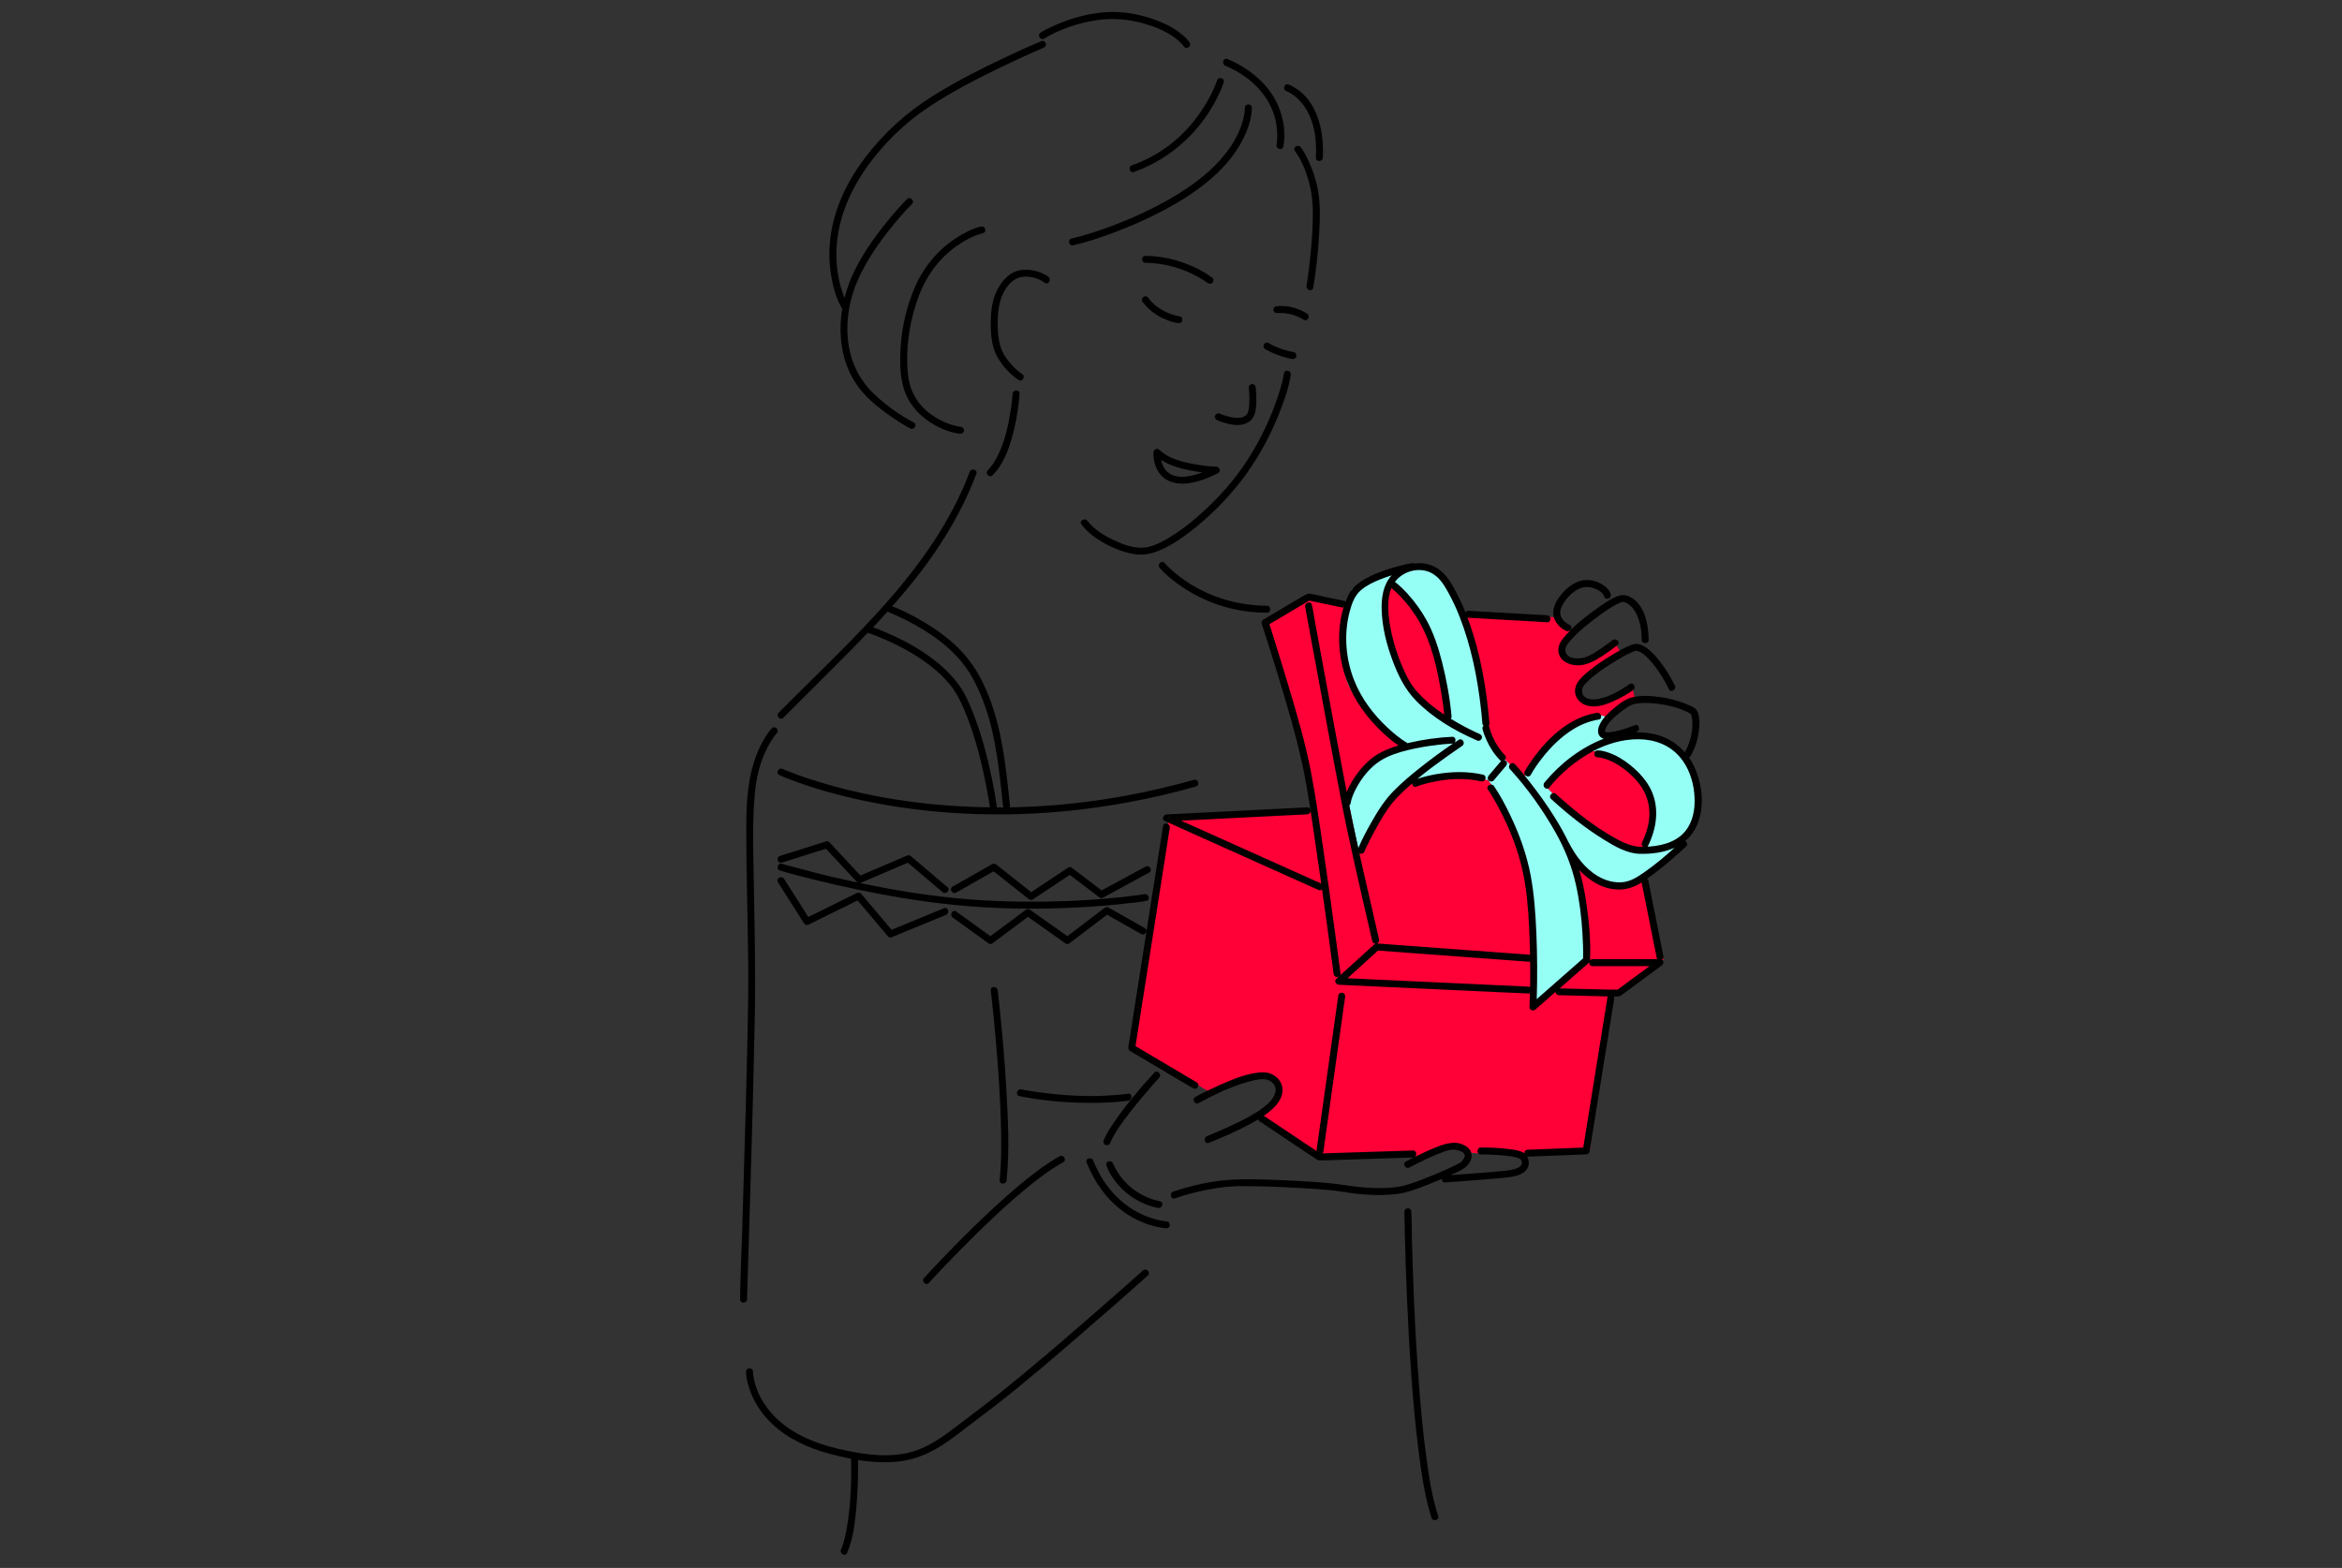 <?xml version="1.0" encoding="UTF-8"?><svg id="uuid-f401b311-b53e-4d0f-bc27-64ae4bd93c82" xmlns="http://www.w3.org/2000/svg" width="572" height="383" viewBox="0 0 572 383"><rect x="0" y="0" width="572" height="383" fill="#333333" stroke="none"/><defs><style>.uuid-7ae3ab12-b7c9-4e83-aa82-d6d8069bc3d8{fill:none;}.uuid-45cf620f-819d-48cf-8a61-0f4be5297699{fill:#ff0037;}.uuid-cdf79db1-ada9-47f4-8f4f-b31622c9e8e5{fill:#96fff5;}</style></defs><rect class="uuid-7ae3ab12-b7c9-4e83-aa82-d6d8069bc3d8" width="572" height="383"/><path class="uuid-45cf620f-819d-48cf-8a61-0f4be5297699" d="M285.51,199.84l-.07.45-.37.03.44-.48ZM405.14,234.25l-3.52-19.09s-2.86,1.08-7.21,1.07c-4.35,0-9.19-4.53-9.19-4.53,1.08,1.04,2.49,23.03,2.49,23.03h.87s-13.39,10.54-13.39,10.54c1.45-45.77-12.06-54.84-12.06-54.84,0,0-6.65-2.96-19.64,1.44,0,0-11.55,11.48-11.55,17.81l-2.44-13.88c1.18-10.29,14.17-13.65,14.17-13.65,0,0-18.75-10.61-14.34-34.65l-9.37-1.84-10.17,6.24c9.69,30.47,11.62,45.86,11.62,45.86l-35.99,2.52-8.7,55.32,19.17,11.42s13.46-6.63,16.34-3.15c1.99,2.4-3.78,8.89-3.78,8.89l14.51,9.74h24.11s6.3-3.78,9.3-2.96c3,.82,2.9,2.06,2.9,2.06l3.03.22,11.13-.17,14.85-.72,5.01-37.73,13.25-8.99-1.4.02ZM354.29,175.54s-1.49-9.68-4.01-18.24c-2.52-8.56-10.83-14.89-10.83-14.89,0,0-2.04,6.55,1.58,18.73,4.15,13.97,13.27,14.41,13.27,14.41ZM372.29,189.68c12.93-17.98,20.69-14.45,20.69-14.45,1.23-2.67,6.4-4.09,6.4-4.09l-.74-3.46s-9.58,6.3-12.25,2.78c-3.15-4.15,9.52-10.88,9.52-10.88l-1.5-2.67s-9.75,7.29-12.06,4.43c-1.94-2.41,1.84-6.74,1.84-6.74l-4.69-3.84-21.63-1.2s4.51,17.29,4.94,27.04c.34,7.63,9.48,13.09,9.48,13.09ZM389.15,183.49c-4.04,0-11.54,8.68-11.54,8.68,0,0,14.84,16.82,23.72,14.7,0,0,2.98-9.28,1.54-12.49-1.74-3.89-9.68-10.89-13.73-10.89Z"/><path class="uuid-cdf79db1-ada9-47f4-8f4f-b31622c9e8e5" d="M400.95,179.73s-8.67.22-9.64-.75c-.97-.97,1.67-3.75,1.67-3.75l-2.54-.61s-8.12.27-18.15,15.06c0,0-9.13-6.6-9.31-12.47,0,0-2.62-41.41-20.19-38.93l-12.62,5.64s-3.72,15.83-1.07,22.78,13.96,15.66,13.96,15.66c0,0-11.17,4.22-13.96,12.42l2.9,13.67c0-5.84,11.49-16.58,11.49-16.58,8.54-4.79,20.08-1.26,20.08-1.26,0,0,13.62,19.62,11,54.86l12.59-10.78c2.12-5.81-2.5-23.23-2.5-23.23,0,0,6.45,5.17,10.59,5.04,4.14-.13,15.64-10.56,15.64-10.56,0,0,3.64-3.33,3.64-13.69s-13.59-12.53-13.59-12.53ZM341.03,161.13c-3.61-12.18-1.58-18.73-1.58-18.73,0,0,8.31,6.33,10.83,14.89,2.52,8.56,4.01,18.24,4.01,18.24,0,0-9.12-.44-13.27-14.41ZM401.34,206.87c-8.88,2.12-23.72-14.7-23.72-14.7,0,0,7.49-8.68,11.54-8.68s11.98,7,13.73,10.89c1.44,3.21-1.54,12.49-1.54,12.49Z"/><path d="M191.36,175.27c4.25-4.24,8.49-8.47,12.74-12.71,2.64-2.63,5.26-5.29,7.84-7.99,1.59.52,3.14,1.16,4.66,1.84,3.68,1.65,7.27,3.63,10.47,6.09,1.75,1.35,3.39,2.86,4.8,4.56,1.53,1.84,2.61,3.9,3.54,6.09,2.16,5.06,3.65,10.42,4.83,15.79.48,2.19.91,4.4,1.28,6.61.09.55.18,1.1.26,1.65-3.31-.04-6.62-.17-9.93-.41-7.11-.52-14.19-1.5-21.15-3.01-4.71-1.02-9.37-2.27-13.93-3.82-1.33-.45-2.64-.93-3.95-1.45-.22-.09-.43-.17-.65-.26-.09-.04-.18-.08-.27-.11-.01,0-.02,0-.03-.01-.01,0-.02,0-.04-.02-.19-.08-.39-.17-.58-.25-.02-.01-.05-.02-.07-.03-.99-.46-1.85,1.01-.86,1.47,1.55.72,3.17,1.32,4.77,1.89,4.29,1.53,8.69,2.77,13.13,3.79,6.76,1.57,13.63,2.64,20.54,3.27,8.93.82,17.94.89,26.89.27,10.84-.76,21.61-2.54,32.13-5.24,1.43-.37,2.86-.75,4.28-1.15,1.05-.3.61-1.94-.45-1.64-10.62,2.98-21.49,5.06-32.48,6.05-4.16.38-8.32.59-12.5.67.04-.1.05-.22.04-.35-1.08-10.33-2.09-20.95-6.77-30.39-1.93-3.9-4.51-7.21-7.84-10.01-2.78-2.33-5.85-4.31-9.05-6-1.65-.87-3.34-1.69-5.09-2.36,3.63-4.11,7.09-8.38,10.21-12.91,4.18-6.06,7.74-12.55,10.33-19.46.39-1.03-1.26-1.47-1.64-.45-4.48,11.95-11.99,22.49-20.39,32-7.28,8.23-15.25,15.83-23.03,23.59-1.08,1.08-2.16,2.15-3.24,3.23-.78.78.43,1.98,1.2,1.2ZM216.85,149.29c.09.15.22.28.42.35.1.04.19.08.29.11.11.04.22.09.33.14.03.01.1.04.14.06.07.03.14.06.21.09.99.43,1.97.89,2.94,1.37,2.99,1.5,5.88,3.24,8.52,5.3,3.16,2.46,5.87,5.35,7.82,8.86,2.43,4.39,4,9.18,5.05,14.07,1.22,5.66,1.79,11.44,2.4,17.2.02.15.06.27.13.38-.54,0-1.07,0-1.61,0-.33-2.36-.75-4.7-1.23-7.03-1.11-5.37-2.53-10.72-4.52-15.83-.94-2.41-1.96-4.83-3.47-6.95-1.35-1.89-2.96-3.57-4.72-5.07-3.29-2.79-7.03-5.02-10.92-6.85-1.75-.83-3.55-1.61-5.39-2.26,1.22-1.3,2.43-2.6,3.62-3.93ZM182.46,317.35c-.04,1.1-1.74,1.1-1.7,0,0-.07,0-.15,0-.22.04-5.23.33-10.48.49-15.71.3-9.81.58-19.62.85-29.43.24-9.2.49-18.39.62-27.59.18-12.57-.37-25.13-.43-37.7-.03-6.23-.2-12.75,1.36-18.83.66-2.57,1.64-5.1,3-7.38.54-.9,1.13-1.82,1.86-2.58.76-.79,1.96.41,1.2,1.2-.17.18-.33.38-.48.57.12-.15-.17.23-.22.3-.09.12-.17.24-.26.37-.25.36-.48.73-.7,1.11-.56.96-1.06,1.96-1.49,2.99-1.24,3.01-1.92,6.21-2.21,9.45-.58,6.42-.4,12.92-.29,19.36.2,11.44.5,22.87.3,34.31-.17,9.51-.42,19.02-.68,28.54-.26,9.46-.54,18.93-.83,28.39-.13,4.29-.27,8.58-.4,12.87ZM249.02,96.2c-.04.62-.1,1.23-.17,1.84-.34,3-.87,5.98-1.7,8.88-.94,3.27-2.26,6.69-4.7,9.15-.77.78-1.98-.42-1.2-1.2,1.25-1.26,2.13-2.82,2.85-4.43,1.34-2.99,2.09-6.26,2.63-9.48.26-1.57.48-3.16.58-4.75.07-1.09,1.77-1.1,1.7,0ZM244.28,73.61c-.6,2.25-.69,4.67-.57,6.98.06,1.25.22,2.51.54,3.72.34,1.27.94,2.38,1.72,3.44.99,1.36,2.27,2.7,3.67,3.6.92.6.06,2.07-.86,1.47-2.1-1.37-3.92-3.41-5.16-5.58-1.35-2.36-1.63-5.27-1.64-7.95-.01-2.53.18-5.22,1.17-7.58,1.11-2.67,3.22-5.33,6.25-5.75,2.15-.3,4.86.31,6.62,1.63.87.65.02,2.13-.86,1.47-1.67-1.26-4.45-1.93-6.43-1.2-2.32.86-3.83,3.45-4.44,5.73ZM279.32,72.48c.42-.25.9-.07,1.17.31.63.88,1.43,1.66,2.32,2.28.43.3.87.57,1.33.82.23.12.46.24.69.35.08.04.17.08.25.12.16.07.11.05.21.09.91.37,1.89.69,2.87.83.46.06.7.65.6,1.05-.13.48-.59.66-1.05.6-1.11-.16-2.21-.55-3.24-.99-2.17-.92-4.07-2.35-5.45-4.28-.27-.38-.06-.95.31-1.17ZM309.85,83.81c.58.35,1.2.64,1.82.91.06.03.12.05.19.08.02,0,.15.06.15.06.15.06.31.12.47.18.35.14.71.26,1.07.38.8.26,1.62.46,2.45.61.46.08.71.64.6,1.05-.13.47-.6.68-1.05.6-1.61-.29-3.16-.8-4.66-1.46-.64-.28-1.29-.58-1.9-.94-.94-.56-.08-2.04.86-1.47ZM294.9,69.07c.38.3-.08-.05-.18-.12-.28-.19-.56-.38-.84-.56-1.02-.64-2.08-1.21-3.17-1.71-3.43-1.58-7.18-2.46-10.95-2.48-1.1,0-1.1-1.71,0-1.7,4.04.02,7.99.97,11.66,2.64,1.64.75,3.26,1.62,4.69,2.73.36.28.3.91,0,1.2-.36.35-.84.28-1.21,0ZM319.25,76.62c.93.58.07,2.05-.86,1.47-.77-.48-1.57-.86-2.43-1.13-.36-.11-.73-.21-1.11-.29-.32-.07-.64-.12-.86-.14-.5-.06-1.01-.08-1.52-.07-.14,0-.29.01-.43.02-.11,0-.4.05.05-.01-.46.06-.91-.1-1.05-.6-.11-.4.14-.99.6-1.05,2.6-.36,5.41.42,7.61,1.79ZM297.35,102.66c-.43-.16-.73-.57-.6-1.05.11-.42.62-.76,1.05-.6,1.5.56,3.1,1.12,4.68,1.06.14,0,.28-.01.42-.03,0,0,0,0,0,0,.01,0,.01,0,.04,0,.05-.01.1-.02.15-.03.2-.04.4-.1.59-.18,0,0,0,0,.02-.01.05-.03.1-.05.15-.08.09-.05.18-.1.26-.16.04-.02.12-.09.14-.1.07-.05.13-.11.19-.17.04-.04.07-.07.11-.11.04-.07.09-.14.12-.21.02-.03.03-.06.05-.09,0,0,0,0,0,0,.03-.09.06-.18.09-.27.07-.24.12-.48.17-.72.05-.31.04-.25.08-.58.15-1.54.1-3.13-.06-4.67-.05-.46.43-.85.85-.85.49,0,.8.39.85.85.07.72.11,1.45.13,2.18.03,1.16,0,2.34-.2,3.49-.19,1.09-.6,1.96-1.5,2.62-2.26,1.66-5.47.6-7.81-.27ZM290.31,118.03c2.48-.34,4.82-1.27,7.05-2.39.14-.05.26-.13.34-.23.24-.24.26-.55.14-.83,0-.02-.01-.04-.02-.06-.02-.03-.03-.06-.05-.09-.13-.24-.35-.43-.7-.44-1.82-.06-3.65-.29-5.43-.62-2.91-.54-6.27-1.34-8.46-3.48-.55-.54-1.41-.12-1.45.6-.08,1.45.28,3.02.95,4.31,1.48,2.87,4.65,3.65,7.66,3.24ZM293.69,115.4c-.9.33-1.81.61-2.76.81-1.51.31-3.19.43-4.64-.19-.9-.38-1.59-1.05-2.07-1.92-.26-.47-.32-.63-.49-1.18-.05-.18-.08-.37-.12-.55,2.2,1.41,4.9,2.13,7.4,2.6.88.17,1.78.31,2.67.43ZM320.55,55.64c.15-3.28.19-6.56-.52-9.78-.69-3.12-1.87-6.4-3.78-9-.65-.88.83-1.73,1.47-.86.74,1,1.32,2.14,1.85,3.26,1.09,2.33,1.89,4.79,2.34,7.32.6,3.39.48,6.82.29,10.24-.25,4.5-.72,9.01-1.46,13.46-.18,1.08-1.82.62-1.64-.45.26-1.54.46-3.1.65-4.65.38-3.16.67-6.34.81-9.52ZM264.13,128.09c-.66-.87.82-1.72,1.47-.86,1.61,2.13,4.15,3.64,6.52,4.76,2.29,1.08,5.12,2.11,7.7,1.73,2.01-.3,3.95-1.34,5.67-2.36,2.3-1.36,4.44-2.98,6.47-4.71,4.27-3.64,8.23-7.79,11.44-12.4,3.43-4.92,6.22-10.36,8.23-16.01.81-2.29,1.59-4.68,1.98-7.09.17-1.08,1.81-.62,1.64.45-.51,3.22-1.65,6.4-2.85,9.42-2.35,5.89-5.45,11.54-9.35,16.55-3.65,4.68-7.94,8.94-12.67,12.53-2.02,1.54-4.17,2.97-6.48,4.04-2.05.94-4.11,1.54-6.38,1.27-2.64-.32-5.19-1.31-7.52-2.57-2.21-1.2-4.35-2.72-5.88-4.74ZM303.97,27.53s0-.03,0-.08c0-.08.02-.17.03-.25.01-.14.02-.28.03-.41,0-.15.01-.3.01-.46,0-1.1,1.7-1.1,1.7,0,0,2.02-.59,4.08-1.36,5.93-3.63,8.78-11.96,14.72-20.08,19.06-4.06,2.17-8.3,4.03-12.61,5.63-3.12,1.16-6.3,2.21-9.54,2.96-1.07.25-1.52-1.4-.45-1.64,3.65-.85,7.22-2.06,10.71-3.4,4.22-1.62,8.35-3.51,12.3-5.71,4.3-2.4,8.46-5.18,11.96-8.67,2.76-2.76,5.18-6.03,6.48-9.75.36-1.03.64-2.08.8-3.16,0-.04,0-.05,0-.04ZM294.74,24.98c.42-.72.81-1.45,1.18-2.19.16-.32.31-.65.46-.97.06-.12.11-.24.16-.37.02-.05.11-.26.13-.3.21-.49.41-.99.57-1.5.33-1.04,1.97-.6,1.64.45-.24.75-.55,1.49-.87,2.21-4.01,9.1-11.68,16.4-21.09,19.7-1.04.36-1.48-1.28-.45-1.64,3.26-1.14,6.33-2.79,9.09-4.88,3.73-2.83,6.83-6.47,9.17-10.51ZM299.76,14.42c.87.33,1.72.75,2.54,1.19,3.57,1.95,6.84,4.73,8.9,8.27,2,3.44,3.02,7.96,2.22,11.92-.22,1.08-1.86.62-1.64-.45.08-.39.09-.58.13-1.11.07-1.08.04-2.17-.09-3.24-.58-4.74-3.21-8.77-6.92-11.67-1.23-.96-2.57-1.8-3.96-2.51-.42-.22-.85-.42-1.29-.62-.19-.09-.08-.04-.09-.04-.05-.02-.09-.04-.14-.06-.04-.01-.07-.03-.11-.04-1.02-.38-.58-2.03.45-1.64ZM314.65,20.63c.44.15.87.36,1.27.59,5.96,3.4,7.48,10.97,7.17,17.28-.05,1.09-1.76,1.1-1.7,0,.12-2.57,0-5.16-.65-7.66-.69-2.65-1.98-5.15-4.04-6.98-.55-.49-1.11-.89-1.84-1.29-.12-.06-.23-.12-.35-.18-.08-.04-.21-.09-.19-.08-.04-.01-.07-.03-.11-.04-1.04-.34-.59-1.99.45-1.64ZM254.18,7.93c1.59-.97,3.33-1.73,5.06-2.41,3.28-1.3,6.72-2.19,10.23-2.5,4.09-.37,8.15.28,12.03,1.6,2.54.87,5.01,2.04,7.1,3.75.72.58,1.47,1.27,1.96,2.06.57.94-.9,1.79-1.47.86-.04-.06-.08-.12-.12-.17-.02-.02-.02-.02-.02-.03-.01-.01-.01-.01-.03-.04-.08-.09-.16-.19-.24-.28-.5-.55-1.06-1.05-1.66-1.49-2.21-1.64-4.8-2.71-7.43-3.47-3.8-1.1-7.65-1.48-11.58-.91-4.46.64-9.09,2.16-12.97,4.51-.94.57-1.8-.9-.86-1.47ZM203.54,69.92c-.86-3.33-1.13-6.81-.88-10.24.58-7.81,3.92-14.93,8.6-21.13,4.57-6.05,10.17-11.1,16.59-15.12,5.56-3.48,11.43-6.47,17.35-9.27,3.03-1.44,6.09-2.84,9.18-4.13.42-.18.94.19,1.05.6.13.49-.17.87-.59,1.05.06-.03.18-.07.01,0-3.56,1.52-7.09,3.14-10.58,4.83-5.81,2.81-11.59,5.8-17,9.34-6.27,4.1-11.76,9.44-16,15.62-4.27,6.23-7.05,13.28-6.99,20.92.02,2.98.47,5.96,1.41,8.8.19.57.37,1.09.58,1.6.53-2.13,1.27-4.2,2.19-6.14,2.14-4.51,5.05-8.65,8.19-12.51,1.54-1.9,3.15-3.77,4.88-5.5.78-.78,1.98.43,1.2,1.2-1.97,1.97-3.79,4.12-5.52,6.3-3.02,3.81-5.79,7.92-7.75,12.38-2.15,4.9-3.03,10.62-2.18,15.91.73,4.52,2.8,8.55,6.1,11.71,2.88,2.76,6.24,5.2,9.78,7.04.97.51.11,1.98-.86,1.47-1.45-.76-2.85-1.65-4.2-2.57-2.62-1.78-5.2-3.78-7.31-6.15-5.01-5.65-6.29-13.32-5.07-20.59-.08-.06-.15-.13-.21-.23-.04-.07-.08-.15-.12-.22-.86-1.53-1.43-3.28-1.87-4.97ZM224.43,72.23c-2.02,5.31-3.05,11.19-2.84,16.88.08,2.24.35,4.6,1.28,6.66,1.01,2.24,2.66,4.16,4.67,5.56,2.12,1.47,4.69,2.62,7.27,2.97.46.06.71.65.6,1.05-.14.48-.59.66-1.05.6-3.39-.47-6.83-2.21-9.36-4.47-1.9-1.7-3.4-3.89-4.18-6.32-.79-2.45-.98-5.1-.96-7.66.05-5.97,1.27-12.14,3.7-17.61,2.13-4.78,5.58-8.92,9.98-11.76,1.83-1.18,3.92-2.29,6.06-2.8,1.07-.25,1.52,1.39.45,1.64-2.37.56-4.58,1.83-6.6,3.27-4.16,2.96-7.22,7.23-9.03,11.98ZM280.36,311.56c-.08.07-.17.15-.25.22-5,4.46-10.04,8.88-15.11,13.26-7.35,6.36-14.71,12.73-22.4,18.67-1.78,1.38-3.61,2.71-5.4,4.09-1.86,1.43-3.71,2.88-5.63,4.23-3.46,2.42-7.22,4.29-11.43,4.88-3.49.49-7.07.28-10.58-.29.01.61.01,1.22.01,1.83-.01,3.39-.14,6.78-.45,10.16-.34,3.6-.77,7.38-2.24,10.73-.44,1-1.91.13-1.47-.86.74-1.68,1.12-3.54,1.43-5.34.95-5.5,1.14-11.22,1.02-16.8,0,0,0-.01,0-.02-1.81-.35-3.6-.77-5.35-1.24-5.18-1.39-10.27-3.72-14.16-7.5-2.41-2.34-4.3-5.23-5.35-8.43-.42-1.29-.78-2.71-.79-4.08,0-1.1,1.7-1.1,1.7,0,0,.09,0,.18.01.26,0,.11.02.22.03.33,0,.07.02.14.02.21,0,.04,0,.04,0,.06,0,0,0-.01,0,0,.06.4.13.79.22,1.18.25,1.11.65,2.29,1.08,3.24,1.51,3.33,3.98,6.14,6.95,8.25,4.97,3.53,10.99,5.16,16.92,6.2,4.78.84,9.8,1.12,14.47-.45,3.93-1.32,7.31-3.87,10.57-6.37,3.43-2.63,6.91-5.21,10.29-7.91,7.59-6.09,14.97-12.45,22.31-18.84,4.14-3.6,8.26-7.22,12.36-10.88.82-.73,2.02.47,1.21,1.2ZM225.68,312.18c.9-.99,1.81-1.96,2.72-2.93,4.48-4.76,9.1-9.4,13.89-13.85,2.78-2.58,5.62-5.09,8.58-7.46,2.51-2,5.11-3.95,7.94-5.5.96-.53,1.82.94.86,1.47-3.17,1.73-6.06,3.96-8.85,6.24-5.7,4.69-11.03,9.83-16.21,15.09-2.62,2.66-5.22,5.36-7.73,8.13-.74.81-1.94-.39-1.2-1.2ZM244.16,288.3c.39-3.97.41-7.96.34-11.94-.14-7.7-.68-15.4-1.36-23.08-.34-3.8-.71-7.6-1.16-11.38-.13-1.09,1.58-1.08,1.7,0,.16,1.34.3,2.69.44,4.03.7,6.67,1.27,13.35,1.66,20.04.43,7.41.8,14.93.08,22.33-.11,1.08-1.81,1.09-1.7,0ZM283.24,138.73c-.71-.83.49-2.04,1.2-1.2.39.46.82.87,1.26,1.28,6.35,5.97,15.05,9.13,23.71,9.15,1.1,0,1.1,1.71,0,1.7-3.36-.01-6.72-.44-9.96-1.34-4.29-1.19-8.38-3.17-11.96-5.83-1.51-1.12-3.03-2.34-4.26-3.77ZM351.26,370.29c.34,1.05-1.31,1.49-1.64.45-.15-.45-.28-.9-.41-1.36-1.4-4.91-2.12-10.02-2.76-15.07-.81-6.36-1.36-12.75-1.81-19.14-.44-6.29-.78-12.6-1.04-18.9-.2-4.83-.36-9.65-.48-14.48-.05-1.94-.09-3.87-.12-5.81-.01-1.1,1.69-1.1,1.7,0,0,.03,0,.07,0,.1.12,2.35.09,4.72.15,7.07.13,5.05.31,10.11.53,15.16.28,6.38.64,12.76,1.12,19.14.47,6.23,1.03,12.46,1.88,18.66.65,4.77,1.38,9.61,2.88,14.2ZM284.88,300.02c-.64-.03-1.28-.14-1.9-.26-3.01-.59-5.91-1.89-8.4-3.66-4.26-3.02-7.26-7.33-9.2-12.14-.41-1.02,1.24-1.46,1.64-.45,1.12,2.76,2.63,5.4,4.6,7.64,2.41,2.75,5.46,4.92,8.91,6.16,1.06.38,2.15.68,3.26.88.16.03.33.05.49.08.06,0,.2.02.26.03.11.01.23.02.34.03,1.09.05,1.1,1.75,0,1.7ZM269.59,278.46c.64-1.51,1.54-2.92,2.47-4.27,2.93-4.3,6.33-8.33,9.85-12.16.74-.81,1.94.4,1.21,1.2-.42.46-.83.92-1.24,1.39-1.99,2.25-3.93,4.55-5.77,6.92-1.87,2.41-3.84,4.95-5.03,7.78-.18.42-.81.52-1.17.31-.43-.26-.49-.74-.31-1.17ZM270.23,284.69c-.37-1.04,1.27-1.48,1.64-.45.01.03.05.12.07.17.02.06.08.18.1.23.07.14.14.29.21.43,2.2,4.34,6.26,7.37,11.02,8.35,1.08.22.62,1.86-.45,1.64-1.88-.39-3.71-1.06-5.37-2.04-3.12-1.83-5.97-4.88-7.22-8.33ZM318.72,145.33c-.58.34-1.15.68-1.73,1.02-1.68,1-3.37,2-5.05,3-1.13.67-2.27,1.35-3.4,2.02-.31.18-.51.61-.39.96,1.39,4.21,2.71,8.44,4,12.68,2.24,7.35,4.45,14.75,6.04,22.27,1.23,5.82,2.05,11.74,2.92,17.62.54,3.64,1.07,7.29,1.58,10.93-4.18-1.88-8.37-3.76-12.55-5.64-6.73-3.02-13.46-6.04-20.19-9.06-.5-.22-1-.45-1.49-.67,2.68-.13,5.36-.27,8.04-.4,6.17-.31,12.34-.62,18.51-.93,1.42-.07,2.83-.14,4.25-.21,1.09-.05,1.1-1.76,0-1.7-3.87.19-7.74.39-11.61.58-6.17.31-12.34.62-18.51.93-1.42.07-2.83.14-4.25.21-.77.04-1.26,1.22-.43,1.59,4.24,1.9,8.48,3.81,12.72,5.71,6.73,3.02,13.46,6.04,20.19,9.06,1.54.69,3.09,1.39,4.63,2.08.34.15.66.07.9-.1.41,2.89.81,5.78,1.21,8.67.54,3.94,1.05,7.75,1.57,11.67,0,.06.02.12.02.18.06.46.35.85.85.85.41,0,.91-.4.85-.85-.44-3.31-.88-6.63-1.33-9.94-.93-6.84-1.88-13.67-2.88-20.5-.9-6.16-1.79-12.33-2.94-18.44-1.37-7.29-3.49-14.44-5.61-21.54-.99-3.31-2.01-6.61-3.05-9.91-.52-1.64-.97-3.36-1.58-4.98,2.9-1.72,5.79-3.44,8.69-5.15.35-.21.7-.42,1.05-.63,2.66.55,5.31,1.1,7.97,1.66.16.03.3.01.43-.03-1.57,5.2-1.37,11.06.2,16.19,1.51,4.94,4.39,9.39,7.98,13.08,1.58,1.62,3.34,3.19,5.23,4.49-1.65.49-3.26,1.1-4.75,1.94-2.7,1.53-4.92,4.07-6.51,6.7-.51.85-1,1.78-1.39,2.74-.97-5.05-1.92-10.1-2.86-15.16-1.23-6.6-2.45-13.19-3.66-19.79-.43-2.36-.87-4.71-1.3-7.07-.21-1.17-.37-2.37-.65-3.52-.01-.05-.02-.11-.03-.16-.2-1.08-1.84-.62-1.64.45.53,2.92,1.07,5.85,1.61,8.77,1.18,6.42,2.36,12.83,3.56,19.24,1.18,6.36,2.37,12.72,3.59,19.07.99,5.14,2.08,10.25,3.23,15.36,1.41,6.29,2.86,12.58,4.32,18.86.03.12.06.25.09.37.25,1.07,1.89.62,1.64-.45-1.26-5.43-2.51-10.87-3.74-16.31-.35-1.56-.7-3.11-1.05-4.67.42.16,1,.05,1.22-.48-.02.06-.07.16-.04.09.04-.1.09-.2.13-.3.16-.35.32-.7.48-1.05.61-1.29,1.26-2.55,1.95-3.8,1.53-2.78,3.1-5.6,5.29-7.92,1.21-1.29,2.51-2.5,3.85-3.67,0,.53.39,1.05,1.02.81,1.57-.61,3.25-1.01,4.9-1.32,3.6-.68,7.36-.78,10.95.04,1.07.24,1.52-1.4.45-1.64-3.77-.86-7.66-.79-11.46-.12-1.54.27-3.1.63-4.59,1.15,2.42-2.01,4.98-3.88,7.52-5.69,1.13-.81,2.27-1.6,3.42-2.37.91-.6.06-2.08-.86-1.47-.34.23-.68.46-1.02.69.47-.48.29-1.49-.56-1.45-3.51.17-7.06.67-10.48,1.46-.15.03-.3.08-.44.11-.03-.03-.05-.06-.09-.08-1.76-1.04-3.37-2.41-4.86-3.8-3.37-3.15-6.23-6.95-7.97-11.24-2.19-5.37-2.68-11.57-1.15-17.18.52-1.92,1.18-3.78,2.73-5.1,1.36-1.16,3.05-1.96,4.7-2.62.91-.36,1.84-.68,2.78-.98-2.07,2.25-2.53,5.43-2.44,8.45.13,4.23,1.2,8.45,2.68,12.39,1.36,3.64,3.03,7.04,5.78,9.84,4.03,4.09,9.25,7.2,14.48,9.49.16.07.32.14.48.2.43.18.93-.19,1.05-.6.14-.49-.17-.87-.6-1.05.37.16,0,0-.13-.06-.28-.13-.57-.25-.85-.39-.98-.46-1.94-.94-2.89-1.45-1.06-.57-2.1-1.17-3.13-1.8.14-.14.22-.33.2-.6-.41-4.5-1.24-9.01-2.36-13.38-.88-3.43-1.98-6.84-3.68-9.97-1.3-2.38-2.9-4.6-4.73-6.6-.93-1.02-1.92-2-3.02-2.84-.02-.01-.03-.01-.05-.02,1.89-2.56,5.63-3.66,8.55-2.37,2.15.95,3.34,2.88,4.44,4.85,1.08,1.94,2.01,3.96,2.82,6.02,2.77,7.09,4.32,14.66,5.18,22.21.15,1.28.27,2.56.38,3.85.02.25.13.44.29.57-.21.19-.34.46-.25.81.22.92.59,1.81.97,2.67.8,1.8,1.89,3.49,3.28,4.9.1.1.2.16.31.2,0,0-.02.01-.03.02-.88,1.04-1.76,2.08-2.64,3.12-.13.15-.25.3-.38.44-.29.34-.36.88,0,1.2.32.29.9.36,1.2,0,.88-1.04,1.76-2.08,2.64-3.12.13-.15.25-.3.38-.44.29-.34.36-.88,0-1.2-.1-.09-.23-.15-.37-.19.35-.29.51-.82.09-1.24-1.29-1.3-2.27-2.88-3.01-4.55-.03-.06-.06-.13-.08-.19,0-.02-.06-.15-.07-.17-.06-.15-.12-.3-.17-.45-.09-.25-.18-.5-.26-.75-.07-.23-.15-.46-.2-.7-.03-.14-.09-.25-.17-.34.14-.14.22-.33.2-.59-.73-8.54-2.18-17.13-5.13-25.2-.08-.23-.17-.45-.26-.68.07.03.15.06.24.06,5.61.32,11.22.64,16.83.96.8.05,1.6.09,2.39.14,1.1.06,1.09-1.64,0-1.7-5.61-.32-11.22-.64-16.83-.96-.8-.05-1.6-.09-2.39-.14-.36-.02-.59.16-.71.4-.7-1.74-1.48-3.45-2.36-5.1-1.06-1.98-2.21-4.01-4.06-5.36-1.83-1.33-3.97-1.77-6.04-1.48-.16-.09-.35-.14-.57-.1-2.52.44-5.02,1.14-7.42,2.02-1.85.68-3.7,1.49-5.3,2.63-.71.51-1.39,1.07-1.95,1.75-.69.85-1.12,1.83-1.51,2.84-.03.07-.04.15-.07.22-.1-.12-.23-.21-.43-.26-1.32-.28-2.65-.55-3.97-.82-1.44-.3-2.9-.72-4.35-.91-.49-.06-.74.11-1.12.34ZM350.89,181.97c1.25-.15,2.5-.27,3.76-.33.11,0,.21-.04.3-.08-2.73,1.86-5.39,3.82-7.97,5.86-2.3,1.81-4.56,3.7-6.61,5.79-2.26,2.3-3.91,4.97-5.5,7.77-1.14,2.01-2.23,4.07-3.14,6.21-.77-3.47-1.51-6.94-2.19-10.43.15-.1.26-.25.3-.49.23-1.31.79-2.59,1.41-3.75,1.37-2.59,3.41-5.14,5.91-6.71,2.06-1.3,4.45-2.04,6.8-2.61,2.28-.56,4.61-.95,6.94-1.22ZM339.84,143.62s0,0,0,0c0,0,0,0,0,0,0,0,0,0,0,0ZM342,145.64c1.76,1.83,3.29,3.87,4.56,6.07,3.24,5.58,4.61,12.21,5.61,18.52.23,1.44.43,2.88.57,4.33-1.15-.77-2.27-1.57-3.34-2.45-1.33-1.1-2.59-2.3-3.7-3.63-1.09-1.31-1.89-2.79-2.61-4.33-1.72-3.67-2.98-7.61-3.63-11.62-.45-2.79-.76-6.19.37-8.91.01,0,.02.02.03.03.17.14.33.28.5.42.57.5,1.11,1.03,1.63,1.57ZM413.24,186.18c-.24-.42-.49-.82-.76-1.21.18-.05.35-.16.47-.37,1.1-1.94,1.76-4.08,2.01-6.29.17-1.48.25-3.32-.49-4.68-.34-.63-.89-.89-1.53-1.19-.94-.43-1.9-.81-2.89-1.12-1.98-.63-4.04-1.04-6.11-1.23-1.71-.16-3.49-.18-5.18.21-1.88.44-3.5,1.78-4.94,3-1.23,1.04-2.49,2.28-3.16,3.77-.42.93-.61,2.12.2,2.91.23.23.52.37.82.47-5.5,2.12-10.52,5.96-14.28,10.48-.07.08-.14.17-.21.25-.67.85.53,2.07,1.2,1.2,2.85-3.63,6.7-6.74,10.74-8.91,6.48-3.5,15.9-4.73,21.2,1.5,2.05,2.41,3.15,5.61,3.46,8.72.28,2.83.03,5.8-1.45,8.29-2,3.37-5.81,4.54-9.52,4.81-.16.01-.31.02-.46.02.05-.06.11-.11.15-.19,2.04-4.17,2.81-8.98.89-13.34-1.11-2.53-3.06-4.63-5.19-6.36-1.59-1.29-3.35-2.38-5.29-3.06-.85-.3-1.8-.56-2.71-.57-1.1,0-1.1,1.7,0,1.7.15,0,.3.02.45.04-.07,0-.07-.01.1.02.09.02.18.03.27.05.26.05.51.11.76.19,1.6.45,3.08,1.27,4.43,2.24,2.03,1.45,3.95,3.33,5.18,5.52,1.06,1.9,1.52,4.04,1.43,6.2-.1,2.27-.79,4.49-1.78,6.52-.21.44-.03.85.27,1.08-1.03,0-2.02-.08-3.05-.41-1.47-.46-2.86-1.17-4.19-1.92-4.98-2.82-9.54-6.5-13.79-10.33-.08-.07-.17-.15-.25-.23-.81-.74-2.01.46-1.2,1.2,3.97,3.65,8.29,7.09,12.88,9.93,2.58,1.6,5.64,3.4,8.77,3.47,2.81.07,5.88-.29,8.5-1.49-2.38,2.17-4.87,4.25-7.51,6.07-1.57,1.09-3.23,2.17-5.17,2.35-2.14.21-4.27-.42-6.1-1.51-3.18-1.89-5.42-5-7.09-8.23,0-.01-.02-.02-.03-.03-1.01-2.08-2.14-4.1-3.36-6.05-1.83-2.94-3.85-5.76-5.98-8.49-1.15-1.47-2.32-2.96-3.59-4.33-.06-.07-.12-.14-.18-.2-.74-.81-1.94.4-1.2,1.21,4.27,4.68,8.04,9.98,11.15,15.49,2.26,4.01,3.94,8.18,4.95,12.68.89,3.95,1.38,7.99,1.62,12.03.12,2.01.2,4.03.15,6.05-3.73,3.28-7.47,6.56-11.2,9.84-.04.04-.09.08-.13.11.18-5.42.14-10.87-.09-16.29-.2-4.62-.53-9.28-1.37-13.83-.94-5.1-2.72-10.03-4.95-14.7-1.18-2.47-2.47-4.94-4.02-7.21-.61-.9-2.09-.05-1.47.86,1.23,1.8,2.28,3.73,3.26,5.67,2.22,4.37,4.01,8.99,5.11,13.77,1.06,4.58,1.43,9.31,1.67,14,.12,2.29.19,4.59.23,6.88-2-.15-4.01-.3-6.01-.44-4.58-.34-9.16-.68-13.74-1.01-4.38-.32-8.75-.65-13.13-.97-1.25-.09-2.5-.18-3.75-.28-.25-.02-.51-.06-.76-.06-.43,0-.68.26-.97.53-2.9,2.63-5.8,5.25-8.7,7.88-.08.08-.17.15-.25.23-.58.52-.1,1.42.6,1.45,5.23.24,10.45.48,15.68.73l24.89,1.15c1.9.09,3.8.18,5.71.26.16,0,.28-.03.4-.08-.02,1.13-.06,2.26-.1,3.39-.03.78.93,1.06,1.45.6,1.63-1.44,3.27-2.87,4.9-4.31.02.41.29.8.81.81,3.98.1,7.96.2,11.94.3,0,.03-.03.05-.03.08-.68,4.24-1.37,8.48-2.05,12.73-1.08,6.7-2.16,13.4-3.24,20.1-.22,1.34-.43,2.68-.65,4.02-3.92.15-7.84.3-11.76.45-.6.02-1.2.05-1.8.07-.55.02-.82.46-.82.88-.08-.06-.16-.13-.26-.18-1.04-.56-2.31-.7-3.46-.85-2.28-.3-4.61-.4-6.91-.4-1.1,0-1.1,1.7,0,1.7,1.72,0,3.45.07,5.17.22,1.17.1,2.35.22,3.48.52.46.12.67.24,1.03.4.02.03.08.12.11.17.13.27.27.59.22.91-.15.96-1.64,1.34-2.42,1.52-.84.2-1.69.25-2.6.34-2.67.25-5.35.46-8.03.66-1.44.11-2.88.21-4.32.32.74-.34,1.48-.69,2.2-1.06.94-.48,1.67-.96,2.3-1.85.98-1.39.8-3.05-.61-4.04-2.35-1.66-5.08-.83-7.49.14-1.78.72-3.53,1.54-5.25,2.39.68-.37.56-1.63-.38-1.6-5.8.19-11.61.37-17.41.56-1.37.04-2.74.09-4.11.13-.19,0-.38.01-.57.02.1-.1.19-.21.21-.36.6-4.28,1.2-8.55,1.8-12.83.95-6.76,1.9-13.53,2.85-20.29.22-1.57.44-3.13.66-4.7.06-.46-.11-.91-.6-1.05-.4-.11-.98.14-1.05.6-.6,4.28-1.2,8.55-1.8,12.83-.95,6.76-1.9,13.53-2.85,20.29-.22,1.57-.44,3.13-.66,4.7-.01.08,0,.16,0,.24-.43-.29-.87-.58-1.3-.87-1.48-.99-2.95-1.98-4.43-2.96-2.39-1.6-4.78-3.2-7.17-4.8.54-.37,1.07-.75,1.57-1.17,1.56-1.29,3.12-3.17,3.01-5.32-.09-1.79-1.32-3.15-2.93-3.79-1.15-.46-2.41-.36-3.61-.18-3.12.48-6.13,1.76-8.99,3.04-1.96.87-3.9,1.81-5.78,2.84-.96.53-.1,2,.86,1.47,3.85-2.11,7.96-4.06,12.21-5.23,1.99-.55,5.14-1.33,6.31,1,.83,1.66-.61,3.46-1.76,4.52-1.31,1.2-2.87,2.13-4.41,3-3.32,1.86-6.83,3.35-10.34,4.8-1,.41-.56,2.06.45,1.64,3.37-1.38,6.73-2.8,9.94-4.53.7-.38,1.4-.77,2.08-1.19.06.16.15.31.32.42,4.64,3.1,9.28,6.21,13.92,9.31.46.31.83.3,1.36.28,1.17-.04,2.35-.08,3.52-.11,3.72-.12,7.44-.24,11.17-.36,2.51-.08,5.03-.16,7.54-.24.13,0,.24-.03.33-.08-.53.27-1.07.54-1.6.81-.15.08-.3.16-.45.23-.97.51-.11,1.99.86,1.47,1.6-.85,3.23-1.65,4.88-2.4,1.21-.55,2.43-1.08,3.69-1.51,1.08-.36,1.87-.58,2.99-.34.6.13,1.33.34,1.75.83.39.46.16.99-.14,1.43-.16.23-.35.44-.55.65,0,0,0,0,0,0-.1.07-.21.14-.32.21-.36.22-.74.41-1.12.59-2.5,1.25-5.09,2.32-7.69,3.33-2.41.95-4.79,1.85-7.38,2.09-3.91.37-7.85.08-11.73-.54-3.03-.48-6.11-.7-9.17-.9-3.81-.25-7.63-.42-11.45-.51-4.03-.1-8-.07-11.99.59-3.05.51-6.08,1.25-9.01,2.23-.15.05-.3.1-.46.16-1.02.37-.58,2.02.45,1.64,2.25-.81,4.6-1.41,6.94-1.91,2.23-.48,4.5-.83,6.78-.99,1.97-.13,3.95-.09,5.93-.05,4.02.07,8.05.24,12.06.49,3.19.2,6.41.39,9.57.91,4.07.66,8.24.97,12.35.55,2.77-.29,5.28-1.23,7.85-2.24,1.23-.49,2.46-.98,3.68-1.5-.03.45.24.89.81.85,4.67-.33,9.34-.66,14-1.11,2.12-.21,5.46-.42,6.29-2.82.26-.75.14-1.67-.26-2.39.04,0,.07.02.12.02,4.16-.16,8.32-.32,12.49-.48.6-.02,1.2-.05,1.8-.07.34-.01.76-.25.82-.63.68-4.24,1.37-8.48,2.05-12.73l3.24-20.1c.25-1.54.5-3.08.75-4.62.03-.19,0-.35-.07-.5.27,0,.54.02.81.02.4,0,.67-.09.99-.32l5.13-3.78c1.58-1.16,3.16-2.33,4.74-3.49.51-.37.51-1.14.04-1.45.26-.18.43-.49.35-.88-1.07-5.35-2.13-10.7-3.2-16.04-.15-.77-.31-1.54-.46-2.32-.05-.24-.18-.4-.33-.5,1.92-1.31,3.74-2.78,5.5-4.28,1.37-1.17,2.73-2.36,4.04-3.59.49-.46.22-1.09-.24-1.34.2-.17.42-.33.61-.51,4.8-4.74,4.11-13.31,1.04-18.78ZM404.67,179.48c-1.7-.45-3.46-.63-5.22-.59.1-.04.2-.07.29-.11,1-.41.56-2.06-.45-1.64-.89.37-1.81.68-2.73.97-.8.24-1.61.46-2.43.61-.38.07-.76.12-1.14.15-.16,0-.31.01-.47.01-.03,0-.14,0-.18-.01-.07-.01-.14-.04-.21-.06.14.03.01-.01-.03-.02-.02-.02-.06-.08-.04,0-.07-.24-.07-.08-.04-.31,0,.03.05-.29.11-.44.4-1.16,1.41-2.15,2.29-2.96.74-.68,1.54-1.3,2.36-1.87.59-.41,1.18-.86,1.87-1.09,1.3-.42,2.71-.45,4.06-.39,3.42.14,7.15.93,10.18,2.59.02,0,.01,0,.02.01.05.06.1.17.12.21.09.22.17.54.22.8.14.75.13,1.55.08,2.31-.14,2.13-.79,4.23-1.83,6.09-1.79-2.03-4.14-3.53-6.81-4.24ZM373.28,241c-5.23-.24-10.45-.48-15.68-.73l-24.89-1.15-3.6-.17c2.19-1.99,4.39-3.97,6.58-5.96l.88-.8c4.18.31,8.36.62,12.54.93,6.76.5,13.53,1,20.29,1.5,1.44.11,2.88.21,4.33.32.01,1.43.02,2.86,0,4.28,0,.64-.02,1.28-.03,1.92-.12-.07-.25-.13-.42-.14ZM371.38,283.16c-.05-.02-.04-.03,0,0h0ZM395.6,241.36c-.17.13-.38.25-.55.4-.53-.08-1.15-.01-1.67-.02-2.44-.06-4.89-.12-7.33-.18-1.71-.04-3.41-.09-5.12-.13.49-.43.99-.87,1.48-1.3,1.5-1.32,3-2.64,4.5-3.96.46-.4,1-.75,1.28-1.26-.13.49.13,1.09.78,1.09h13.9c-2.43,1.79-4.85,3.58-7.28,5.36ZM404.18,231.68c.15.77.31,1.54.46,2.32.02.12.07.21.12.29h-15.78c-.34,0-.57.18-.7.41.05-.13.08-.27.09-.43.15-4.7-.29-9.5-1-14.14-.39-2.56-.91-5.12-1.64-7.61,2.52,2.69,5.71,4.67,9.5,4.76,2.11.05,3.97-.64,5.74-1.72,0,.03,0,.06,0,.09l3.2,16.04ZM289.48,264.7c-4.5-2.66-9-5.33-13.5-7.99-.35-.21-.45-.58-.39-.96,0-.03,0-.06.01-.09.33-2.2.69-4.39,1.03-6.58l2.11-13.45c.82-5.21,1.63-10.41,2.45-15.62.67-4.29,1.34-8.57,2.02-12.86.28-1.79.56-3.59.84-5.38.17-1.08,1.81-.62,1.64.45,0,.03-.01.06-.01.09-.33,2.2-.69,4.39-1.03,6.58-.7,4.48-1.41,8.97-2.11,13.45l-2.45,15.62c-.67,4.29-1.34,8.57-2.02,12.86-.25,1.57-.49,3.14-.74,4.71.48.28.95.57,1.43.85,4.5,2.66,9,5.33,13.5,7.99.94.56.09,2.03-.86,1.47-.64-.38-1.29-.76-1.93-1.14ZM267,269.4c-6,.02-12.13-.47-18.02-1.65-1.08-.22-.62-1.86.45-1.64.61.12,1.23.22,1.84.32,7.97,1.3,16.25,1.76,24.27.74,1.09-.14,1.07,1.57,0,1.7-2.83.36-5.69.52-8.54.53ZM201.7,213.83c2.58.62,5.17,1.19,7.76,1.74-.05-.03-.1-.06-.14-.1-2.53-2.72-5.06-5.44-7.59-8.15-3.58,1.13-7.16,2.25-10.75,3.38-1.05.33-1.5-1.32-.45-1.64,3.74-1.18,7.49-2.35,11.23-3.53.28-.09.63,0,.83.22,2.52,2.7,5.03,5.41,7.55,8.11l.85-.36c3.49-1.49,6.98-2.98,10.47-4.48.38-.16.71-.14,1.03.13,2.97,2.52,5.94,5.03,8.91,7.55.84.71-.37,1.91-1.21,1.2-2.82-2.39-5.64-4.78-8.46-7.17-.3.13-.61.26-.91.39l-10.47,4.48c-.11.05-.22.07-.33.09,4.44.93,8.89,1.76,13.37,2.44,8.72,1.34,17.48,2.04,26.3,2.12,7.24.07,14.49-.19,21.69-.86,2.05-.19,4.11-.41,6.15-.68.12-.02.11-.01.35-.05.13-.02.27-.04.4-.06.23-.03.45-.07.68-.1.18-.03.37-.06.55-.09,1.07-.18,1.53,1.46.45,1.64-.05,0-.09.01-.14.02-1.09.24-2.23.33-3.34.46-2.31.29-4.63.52-6.95.71-7.7.63-15.44.83-23.16.64-8.75-.22-17.44-1.12-26.07-2.55-7.09-1.17-14.12-2.65-21.09-4.37-2.91-.72-5.82-1.46-8.69-2.31-1.05-.31-.6-1.96.45-1.64.05.02.1.03.15.05,3.53.89,7.02,1.91,10.56,2.76ZM232.69,216.56l9.64-5.48c.36-.2.73-.11,1.03.13,2.83,2.24,5.67,4.48,8.5,6.72,3.01-2,6.02-4,9.02-6,.23-.15.64-.17.86,0,2.44,1.86,4.89,3.72,7.33,5.57.31-.17.61-.33.92-.5,3.27-1.77,6.54-3.55,9.81-5.32.97-.52,1.82.95.86,1.47-.47.26-.94.51-1.42.77-3.27,1.77-6.54,3.55-9.81,5.32-.24.13-.62.18-.86,0-2.43-1.85-4.86-3.69-7.29-5.54-3.01,2-6.02,4.01-9.04,6.01-.34.22-.75.09-1.03-.13-2.84-2.25-5.69-4.5-8.53-6.75-3.05,1.73-6.09,3.46-9.14,5.19-.96.54-1.81-.93-.86-1.47ZM191.5,214.67c1.97,3.11,3.95,6.21,5.92,9.32.28-.14.56-.28.84-.41,3.67-1.81,7.33-3.62,11-5.43.32-.16.78-.17,1.03.13,2.49,2.95,4.97,5.89,7.46,8.84.4-.16.8-.33,1.2-.49,3.88-1.6,7.75-3.19,11.63-4.79,1.01-.42,1.45,1.23.45,1.64-.56.23-1.12.46-1.68.69-3.88,1.6-7.75,3.19-11.63,4.79-.25.1-.65-.01-.83-.22-2.48-2.93-4.95-5.87-7.43-8.8l-.93.46c-3.67,1.81-7.33,3.62-11,5.43-.43.21-.91.1-1.17-.31-2.12-3.33-4.23-6.66-6.35-9.99-.59-.93.88-1.78,1.47-.86ZM251.08,223.95c-2.91,2.17-5.82,4.34-8.74,6.51-.22.16-.64.16-.86,0-2.93-2.11-5.86-4.22-8.79-6.33-.88-.64-.03-2.11.86-1.47,2.78,2.01,5.57,4.01,8.35,6.02,2.91-2.17,5.82-4.34,8.73-6.51.22-.17.64-.16.86,0,3.07,2.17,6.13,4.34,9.2,6.51,3.07-2.33,6.13-4.66,9.2-6.99.24-.18.62-.14.86,0,2.94,1.66,5.88,3.33,8.82,4.99.96.54.1,2.01-.86,1.47-2.78-1.57-5.55-3.14-8.33-4.71-3.08,2.34-6.16,4.69-9.25,7.03-.22.17-.64.16-.86,0-3.07-2.17-6.14-4.34-9.2-6.51ZM390.01,174.12c1.07-.17,1.53,1.47.45,1.64-2.2.36-4.27,1.18-6.17,2.34-3,1.83-5.54,4.37-7.69,7.12-.99,1.27-1.95,2.62-2.72,4.03-.53.96-2,.1-1.47-.86.3-.54.63-1.07.97-1.58,3.82-5.81,9.49-11.54,16.63-12.69ZM382.52,154.11c.99.44,1.86-1.03.86-1.47-.8-.35-1.55-.97-1.99-1.74-.72-1.28-.15-2.58.58-3.72.87-1.36,2.12-2.56,3.57-3.3,1.51-.76,3.16-.59,4.65.19.31.16.61.35.87.58.2.18.4.41.46.51.06.08.1.17.16.26.02.03.03.05.04.06.02.05.04.11.05.16.24,1.07,1.89.62,1.64-.45-.22-.95-1.06-1.76-1.83-2.28-1.68-1.14-3.99-1.61-5.93-.92-1.94.69-3.55,2.13-4.76,3.77-1.05,1.42-1.88,3.2-1.39,4.99.41,1.46,1.64,2.75,3.02,3.36ZM391.72,145.5c.03.05.03.06,0,0h0ZM390.6,148.24c1.25-.88,2.53-1.75,3.92-2.39,1.13-.52,2.13-.69,3.32-.18,3.83,1.67,4.79,6.93,4.82,10.61,0,1.1-1.7,1.1-1.7,0-.01-2.36-.37-4.82-1.59-6.87-.66-1.12-1.73-2.2-2.89-2.38-.07-.01-.15,0-.22,0-.04,0-.09.01-.12.02-.18.06-.36.11-.53.18-.05.02-.4.18-.57.27-.25.13-.5.26-.75.4-1.31.75-2.56,1.61-3.77,2.5-2.51,1.84-5.04,3.85-7.09,6.2-.32.36-.56.66-.81,1.08-.02.03-.08.14-.1.19-.02.05-.06.15-.06.15-.04.11-.07.23-.1.35-.07.36-.07.74.08,1.09.68,1.58,3.17,1.54,4.52,1.14,1.59-.47,3.07-1.51,4.43-2.44.61-.42,1.2-.85,1.79-1.29.35-.27.37-.28.65-.5.85-.68,2.06.52,1.2,1.21-1.19.95-2.42,1.84-3.7,2.66-1.92,1.24-4.01,2.42-6.38,2.27-2.02-.13-4.17-1.25-4.34-3.48-.11-1.51.77-2.7,1.71-3.77,2.39-2.68,5.35-4.97,8.28-7.03ZM401.24,157.71c1.52.77,2.77,2.13,3.83,3.43,1.58,1.94,2.89,4.07,3.99,6.32.48.98-.99,1.85-1.47.86-1.09-2.22-2.37-4.39-3.98-6.28-.93-1.1-2.14-2.5-3.51-2.98-.28-.1-.28-.09-.48-.1-.01,0,0,0-.02,0,0,0,0,0,0,0-.07.01-.13.03-.19.04-.42.12-.78.27-1.15.44-1.22.56-2.39,1.24-3.54,1.94-2.44,1.49-4.93,3.1-7,5.09-.73.7-1.54,1.56-1.3,2.72.34,1.63,2.47,1.82,3.79,1.58,2.78-.51,5.49-2.05,7.79-3.66.9-.63,1.75.85.86,1.47-1.21.84-2.5,1.59-3.82,2.24-2.14,1.05-4.65,2.1-7.08,1.62-1.76-.35-3.26-1.74-3.28-3.6-.01-1.45.84-2.62,1.83-3.58,2.38-2.28,5.26-4.14,8.1-5.81,1.2-.7,2.42-1.38,3.72-1.89,1.03-.4,1.92-.37,2.92.14Z"/></svg>
